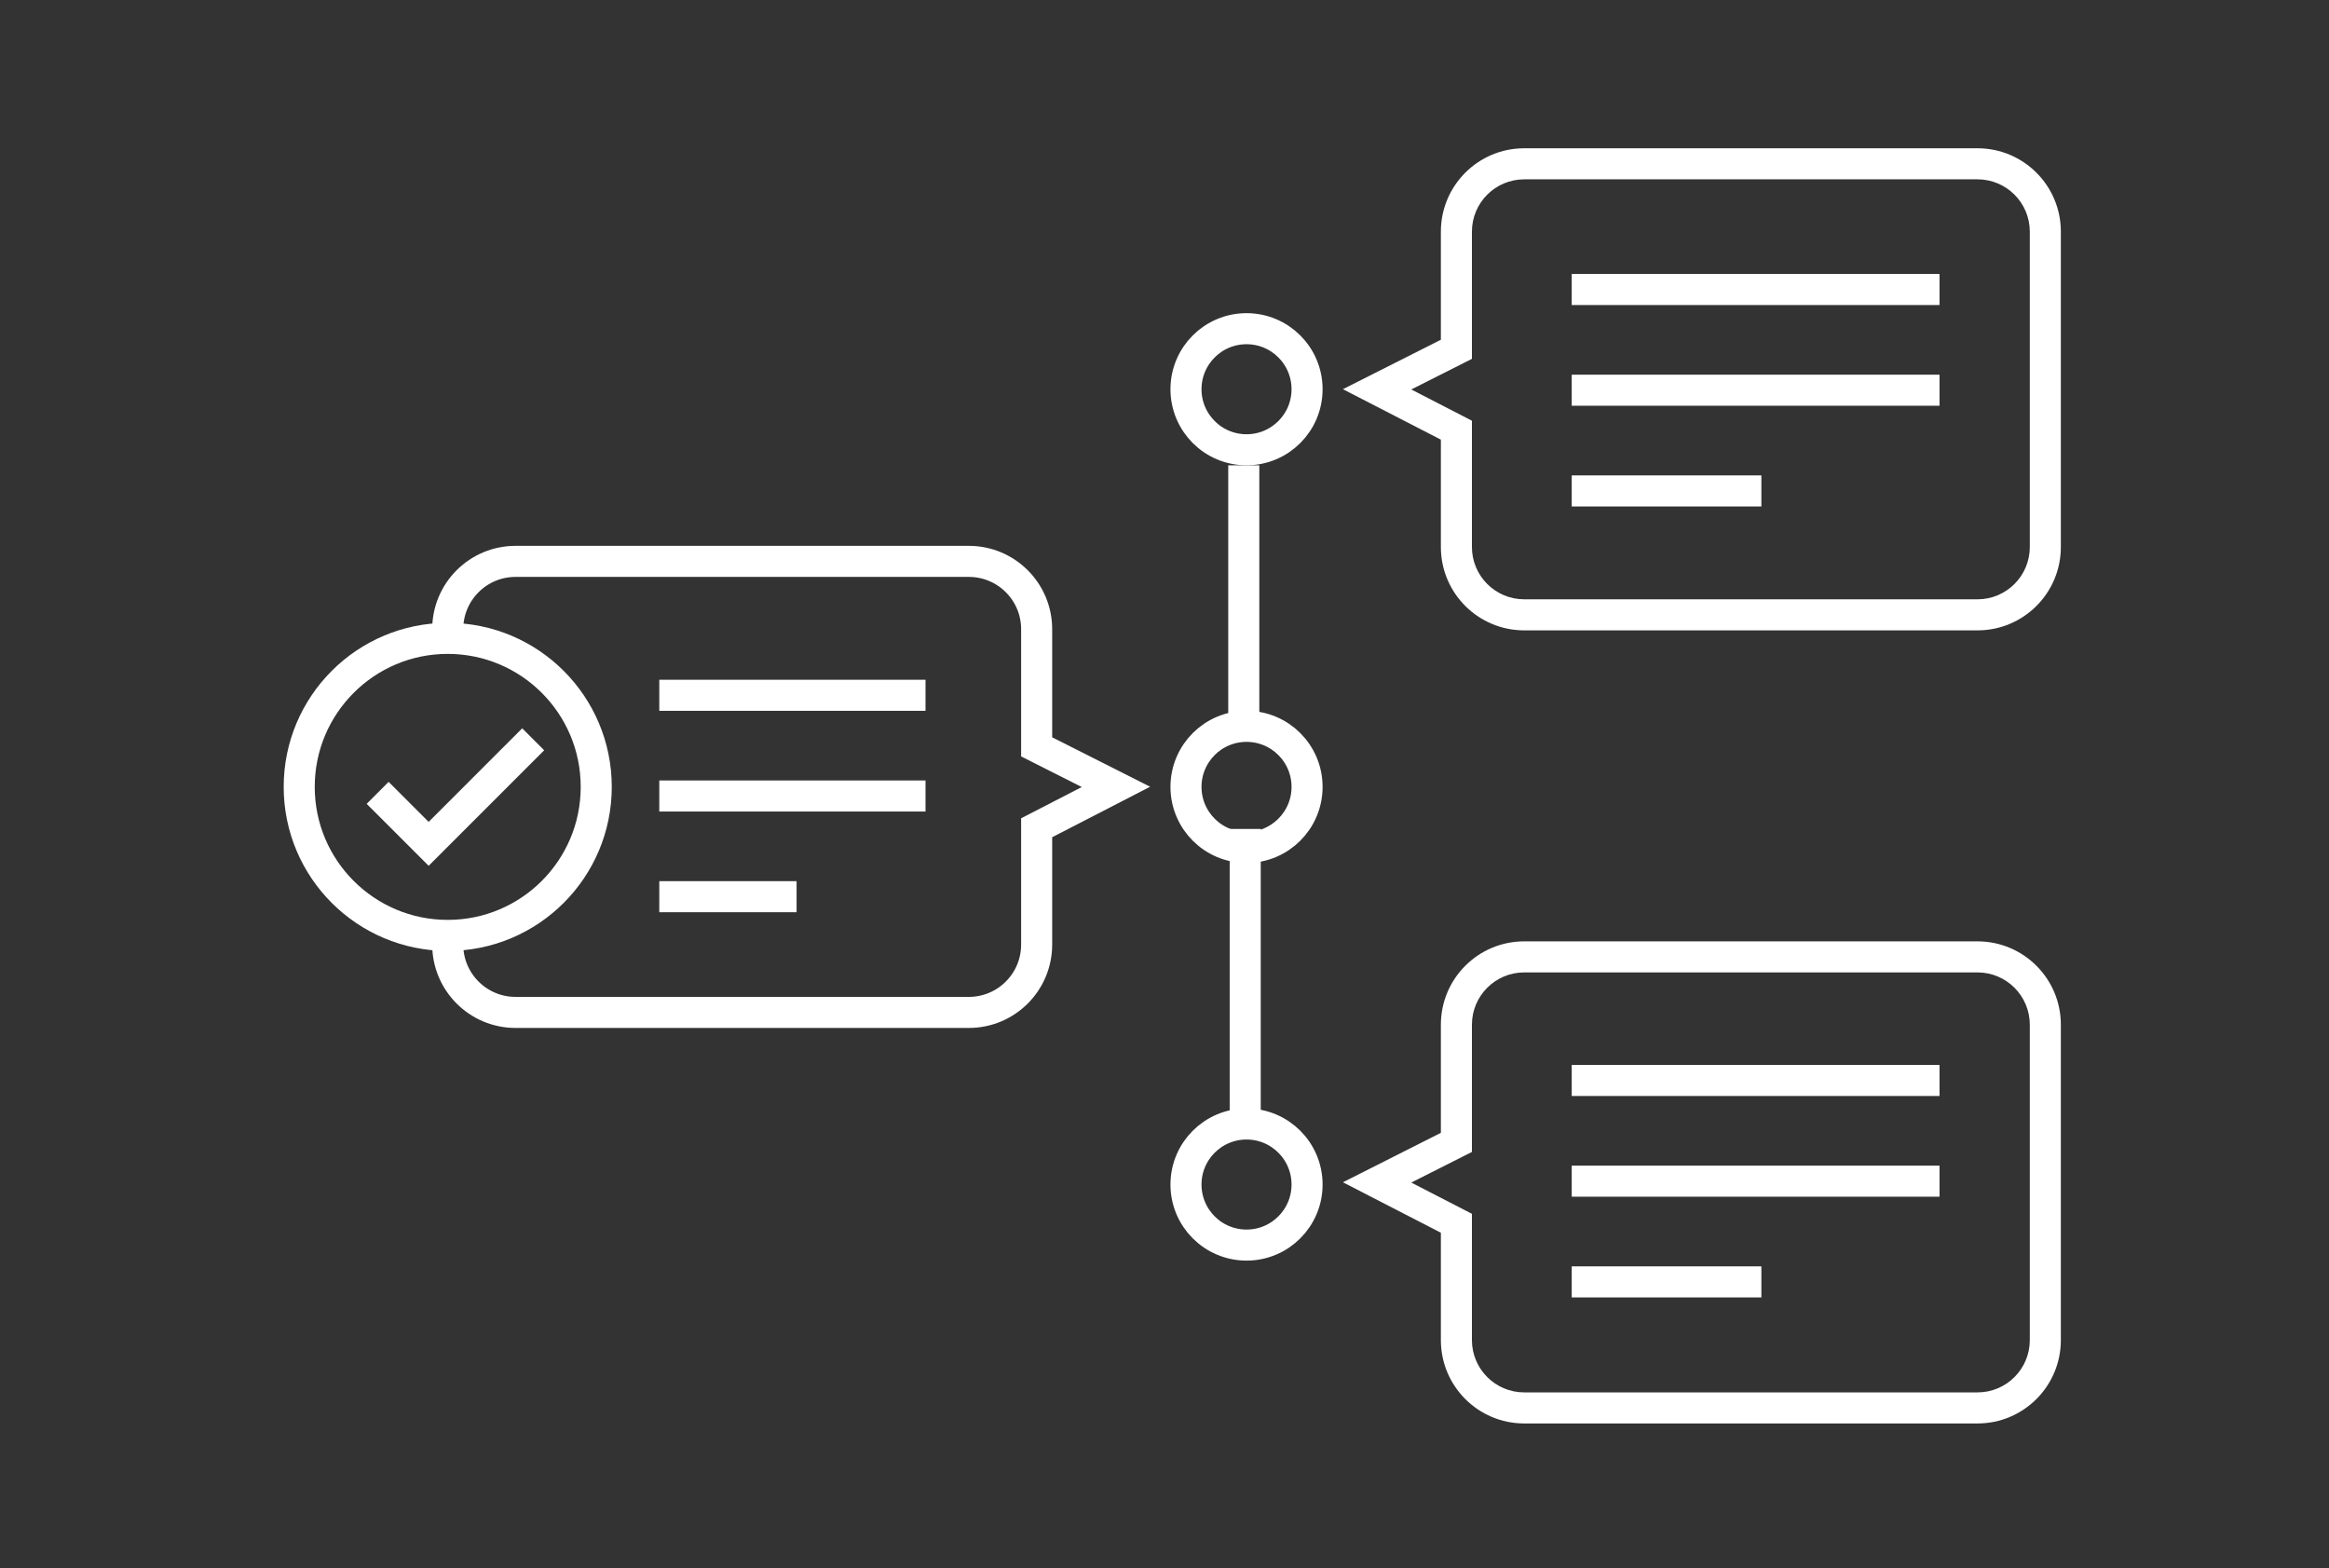 <?xml version="1.0" encoding="UTF-8"?> <svg xmlns="http://www.w3.org/2000/svg" width="150" height="101" viewBox="0 0 150 101" fill="none"><rect x="0" y="0" width="150" height="101" fill="#333333" stroke="none"/><line x1="101.227" y1="18.644" x2="124.915" y2="18.644" stroke="white" stroke-width="2"></line><line x1="101.227" y1="25.13" x2="124.915" y2="25.13" stroke="white" stroke-width="2"></line><line x1="101.227" y1="31.616" x2="113.442" y2="31.616" stroke="white" stroke-width="2"></line><line x1="101.227" y1="69.582" x2="124.915" y2="69.582" stroke="white" stroke-width="2"></line><line x1="101.227" y1="76.068" x2="124.915" y2="76.068" stroke="white" stroke-width="2"></line><line x1="101.227" y1="82.554" x2="113.442" y2="82.554" stroke="white" stroke-width="2"></line><line x1="80.106" y1="29.967" x2="80.106" y2="47.117" stroke="white" stroke-width="2"></line><path d="M80.198 53.385L80.198 72.133" stroke="white" stroke-width="2"></path><circle cx="80.283" cy="50.676" r="3.899" transform="rotate(90 80.283 50.676)" stroke="white" stroke-width="2"></circle><circle cx="80.283" cy="76.285" r="3.899" transform="rotate(90 80.283 76.285)" stroke="white" stroke-width="2"></circle><circle cx="80.283" cy="25.067" r="3.899" transform="rotate(90 80.283 25.067)" stroke="white" stroke-width="2"></circle><line x1="42.462" y1="44.777" x2="59.609" y2="44.777" stroke="white" stroke-width="2"></line><line x1="42.462" y1="51.263" x2="59.609" y2="51.263" stroke="white" stroke-width="2"></line><line x1="42.462" y1="57.748" x2="51.304" y2="57.748" stroke="white" stroke-width="2"></line><path d="M24.322 51.06L27.607 54.344L34.34 47.611" stroke="white" stroke-width="2"></path><circle cx="28.836" cy="50.676" r="9.565" stroke="white" stroke-width="2"></circle><path d="M93.8 22.495L94.25 23.388L94.8 23.11V22.495H93.8ZM88.692 25.073L88.242 24.18L86.491 25.064L88.234 25.962L88.692 25.073ZM93.8 27.704H94.8V27.095L94.258 26.815L93.8 27.704ZM93.8 14.917H94.8C94.8 13.057 96.308 11.549 98.168 11.549V10.549V9.549C95.203 9.549 92.8 11.952 92.8 14.917H93.8ZM93.8 22.495H94.8V14.917H93.8H92.8V22.495H93.8ZM88.692 25.073L89.143 25.965L94.25 23.388L93.8 22.495L93.349 21.602L88.242 24.18L88.692 25.073ZM93.8 27.704L94.258 26.815L89.15 24.184L88.692 25.073L88.234 25.962L93.342 28.593L93.8 27.704ZM93.8 35.228H94.8V27.704H93.8H92.8V35.228H93.8ZM98.167 39.596V38.596C96.308 38.596 94.8 37.088 94.8 35.228H93.8H92.8C92.8 38.193 95.203 40.596 98.167 40.596V39.596ZM127.362 39.596V38.596H98.167V39.596V40.596H127.362V39.596ZM131.73 35.228H130.73C130.73 37.088 129.222 38.596 127.362 38.596V39.596V40.596C130.326 40.596 132.73 38.193 132.73 35.228H131.73ZM131.73 14.917H130.73V35.228H131.73H132.73V14.917H131.73ZM127.362 10.549V11.549C129.222 11.549 130.73 13.057 130.73 14.917H131.73H132.73C132.73 11.952 130.326 9.549 127.362 9.549V10.549ZM98.168 10.549V11.549H127.362V10.549V9.549H98.168V10.549Z" fill="white"></path><path d="M93.8 73.57L94.25 74.463L94.8 74.186V73.57H93.8ZM88.692 76.148L88.242 75.255L86.491 76.139L88.234 77.037L88.692 76.148ZM93.8 78.779H94.8V78.17L94.258 77.891L93.8 78.779ZM93.8 65.992H94.8C94.8 64.132 96.308 62.624 98.168 62.624V61.624V60.624C95.203 60.624 92.8 63.027 92.8 65.992H93.8ZM93.8 73.57H94.8V65.992H93.8H92.8V73.57H93.8ZM88.692 76.148L89.143 77.041L94.25 74.463L93.8 73.57L93.349 72.677L88.242 75.255L88.692 76.148ZM93.8 78.779L94.258 77.891L89.15 75.259L88.692 76.148L88.234 77.037L93.342 79.668L93.8 78.779ZM93.8 86.303H94.8V78.779H93.8H92.8V86.303H93.8ZM98.167 90.671V89.671C96.308 89.671 94.8 88.163 94.8 86.303H93.8H92.8C92.8 89.268 95.203 91.671 98.167 91.671V90.671ZM127.362 90.671V89.671H98.167V90.671V91.671H127.362V90.671ZM131.73 86.303H130.73C130.73 88.163 129.222 89.671 127.362 89.671V90.671V91.671C130.326 91.671 132.73 89.268 132.73 86.303H131.73ZM131.73 65.992H130.73V86.303H131.73H132.73V65.992H131.73ZM127.362 61.624V62.624C129.222 62.624 130.73 64.132 130.73 65.992H131.73H132.73C132.73 63.027 130.326 60.624 127.362 60.624V61.624ZM98.168 61.624V62.624H127.362V61.624V60.624H98.168V61.624Z" fill="white"></path><path d="M28.836 60.832C28.836 63.244 30.791 65.2 33.204 65.2H62.398C64.81 65.2 66.766 63.244 66.766 60.832V53.308L71.873 50.676L66.766 48.099V40.52C66.766 38.108 64.81 36.153 62.398 36.153H33.204C30.791 36.153 28.836 38.108 28.836 40.52" stroke="white" stroke-width="2"></path></svg> 